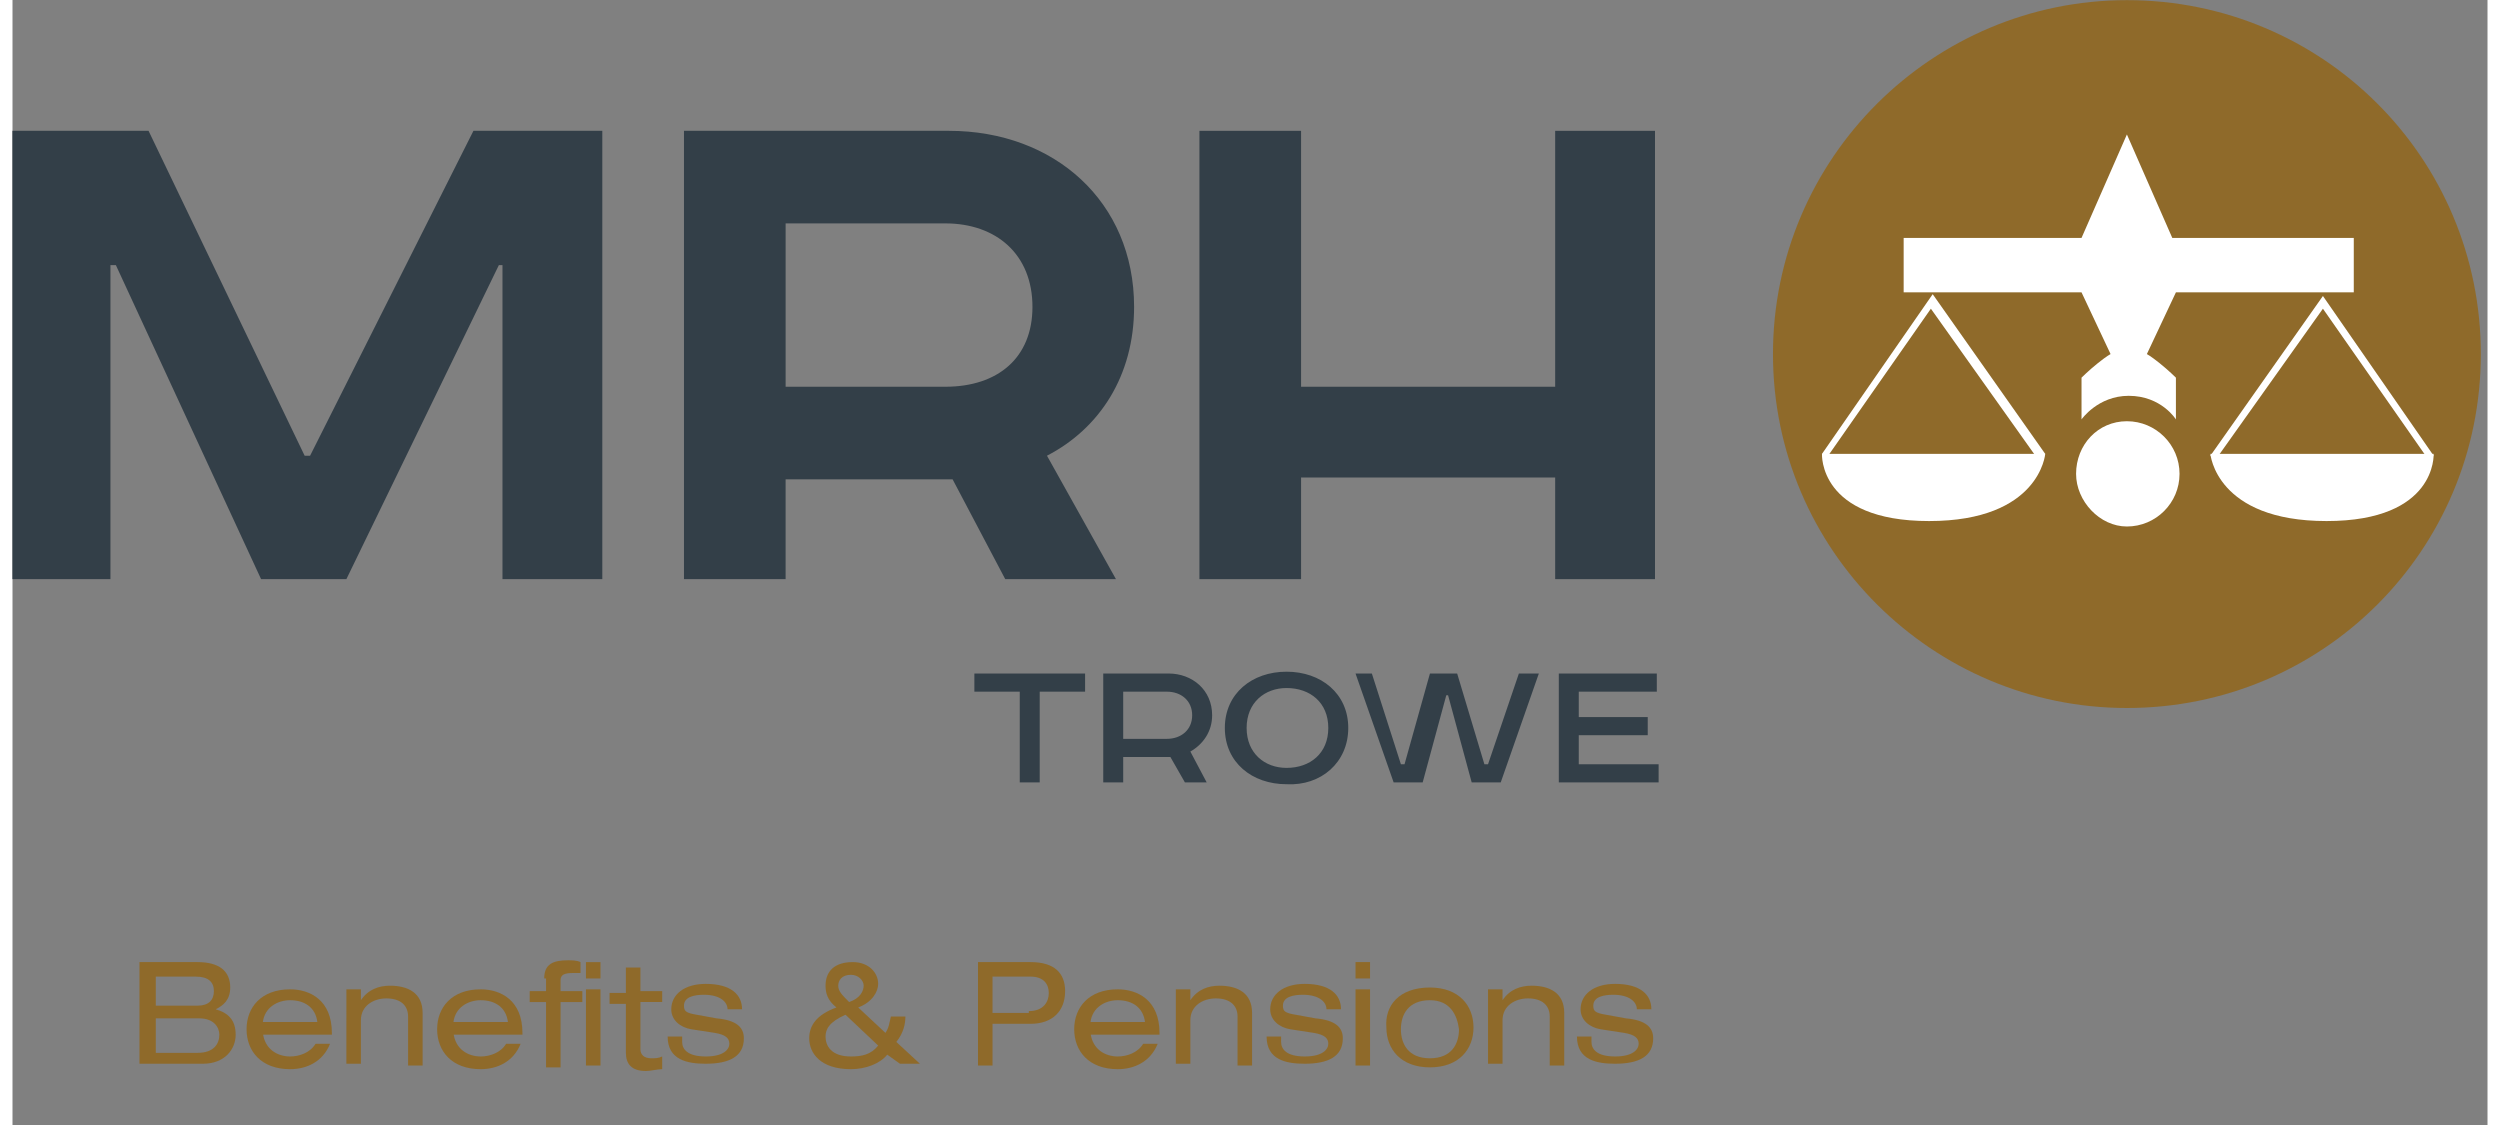 <?xml version="1.0" encoding="UTF-8" standalone="no"?>
<!-- Created with Inkscape (http://www.inkscape.org/) -->

<svg
   width="120px"
   height="54px"
   viewBox="0 0 33 15"
   version="1.1"
   id="svg5"
   inkscape:version="1.1 (c68e22c387, 2021-05-23)"
   sodipodi:docname="logo (5).svg"
   xmlns:inkscape="http://www.inkscape.org/namespaces/inkscape"
   xmlns:sodipodi="http://sodipodi.sourceforge.net/DTD/sodipodi-0.dtd"
   xmlns="http://www.w3.org/2000/svg"
   xmlns:svg="http://www.w3.org/2000/svg">
  <rect x="0" y="0" width="33" height="15" fill="#808080" stroke="none"/>
  <sodipodi:namedview
     id="namedview7"
     pagecolor="#ffffff"
     bordercolor="#666666"
     borderopacity="1.0"
     inkscape:pageshadow="2"
     inkscape:pageopacity="0.0"
     inkscape:pagecheckerboard="0"
     inkscape:document-units="mm"
     showgrid="false"
     inkscape:zoom="3.0075198"
     inkscape:cx="98.752469"
     inkscape:cy="97.588719"
     inkscape:window-width="1920"
     inkscape:window-height="1017"
     inkscape:window-x="-8"
     inkscape:window-y="-8"
     inkscape:window-maximized="1"
     inkscape:current-layer="layer1" />
  <defs
     id="defs2" />
  <g
     inkscape:label="Шар 1"
     inkscape:groupmode="layer"
     id="layer1">
    <g
       id="g65"
       transform="matrix(0.242,0,0,0.242,-0.001,0.002)">
      <polygon
         class="st0"
         points="16.4,25.1 25.4,7.2 32.5,7.2 32.5,31.9 27,31.9 27,14.6 26.8,14.6 18.4,31.9 13.7,31.9 5.7,14.6 5.4,14.6 5.4,31.9 0,31.9 0,7.2 7.5,7.2 16.1,25.1 "
         id="polygon11" />
      <polygon
         class="st0"
         points="85,31.9 85,26.3 71,26.3 71,31.9 65.4,31.9 65.4,7.2 71,7.2 71,21.3 85,21.3 85,7.2 90.5,7.2 90.5,31.9 "
         id="polygon13" />
      <path
         class="st0"
         d="m 42.6,21.3 h 8.8 c 2.9,0 4.8,-1.6 4.8,-4.4 0,-2.9 -2,-4.6 -4.8,-4.6 h -8.8 z m 9,-14.1 c 5.8,0 10.2,3.9 10.2,9.7 0,3.8 -1.9,6.7 -4.8,8.2 l 3.8,6.8 h -6.1 l -2.9,-5.5 h -9.2 v 5.5 H 37 V 7.2 Z"
         id="path15" />
      <path
         class="st0"
         d="m 85.2,37.1 v 6 h 5.5 v -1 h -4.4 v -1.6 h 3.8 v -1 h -3.8 v -1.4 h 4.3 v -1 z m -11.2,0 2.1,6 h 1.6 L 79,38.3 h 0.1 l 1.3,4.8 H 82 l 2.1,-6 H 83 l -1.7,5 h -0.2 l -1.5,-5 h -1.5 l -1.4,5 h -0.2 l -1.6,-5 z m -0.4,3 c 0,-1.9 -1.5,-3.1 -3.4,-3.1 -1.9,0 -3.4,1.2 -3.4,3.1 0,1.9 1.5,3.1 3.4,3.1 1.9,0.1 3.4,-1.2 3.4,-3.1 m -5.6,0 c 0,-1.4 1,-2.2 2.2,-2.2 1.3,0 2.3,0.8 2.3,2.2 0,1.4 -1,2.2 -2.3,2.2 C 69,42.3 68,41.5 68,40.1 m -6.8,-2 h 2.4 c 0.8,0 1.4,0.5 1.4,1.3 0,0.8 -0.6,1.3 -1.4,1.3 h -2.4 z m -1.1,-1 v 6 h 1.1 v -1.4 h 2.6 l 0.8,1.4 h 1.2 l -0.9,-1.7 c 0.7,-0.4 1.2,-1.1 1.2,-2 0,-1.4 -1.1,-2.3 -2.4,-2.3 z m -7.1,0 v 1 h 2.5 v 5 h 1.1 v -5 h 2.5 v -1 z"
         id="path17" />
      <path
         class="st1"
         d="M 116.5,39 C 127.3,39 136,30.3 136,19.5 136,8.7 127.3,0 116.5,0 105.8,0 97,8.7 97,19.5 97,30.3 105.8,39 116.5,39"
         id="path19" />
      <path
         class="st2"
         d="m 99.7,25 c 0,0 -0.2,3.7 5.9,3.7 6.1,0 6.4,-3.7 6.4,-3.7 z"
         id="path21" />
      <path
         class="st2"
         d="m 133.4,25 c 0,0 0.2,3.7 -5.9,3.7 -6.1,0 -6.4,-3.7 -6.4,-3.7 z"
         id="path23" />
      <path
         class="st2"
         d="m 113.7,26.1 c 0,1.5 1.3,2.9 2.8,2.9 1.6,0 2.9,-1.3 2.9,-2.9 0,-1.6 -1.3,-2.9 -2.9,-2.9 -1.6,0 -2.8,1.3 -2.8,2.9"
         id="path25" />
      <path
         class="st2"
         d="m 116.5,7.4 -2.5,5.7 h -9.8 v 3 h 9.8 l 1.6,3.4 c 0,0 -0.2,0.1 -0.7,0.5 -0.5,0.4 -0.9,0.8 -0.9,0.8 v 2.3 c 0,0 0.9,-1.3 2.6,-1.3 1.8,0 2.6,1.3 2.6,1.3 v -2.3 c 0,0 -0.4,-0.4 -0.9,-0.8 -0.5,-0.4 -0.7,-0.5 -0.7,-0.5 l 1.6,-3.4 h 9.8 v -3 h -10 z"
         id="path27" />
      <path
         class="st2"
         d="m 121.4,25.3 -0.3,-0.2 6.2,-8.8 6.1,8.8 -0.3,0.2 -5.8,-8.3 z m -9.8,0 -5.9,-8.3 -5.8,8.3 -0.2,-0.3 6.1,-8.8 6.2,8.8 z"
         id="path29" />
      <g
         id="g63">
        <path
           class="st1"
           d="m 7,53 h 3.2 c 1.2,0 1.8,0.5 1.8,1.4 0,0.7 -0.4,1 -0.8,1.2 v 0 c 0.7,0.2 1.1,0.6 1.1,1.4 0,0.8 -0.6,1.6 -1.8,1.6 H 7 Z m 3.2,2.4 c 0.6,0 0.9,-0.3 0.9,-0.8 0,-0.5 -0.3,-0.8 -1,-0.8 H 7.9 v 1.6 z m 0,2.6 c 0.9,0 1.2,-0.5 1.2,-1 0,-0.4 -0.3,-0.9 -1.1,-0.9 H 7.9 V 58 Z"
           id="path31" />
        <path
           class="st1"
           d="m 13.8,56.9 c 0.1,0.9 0.8,1.3 1.5,1.3 0.5,0 1.1,-0.2 1.4,-0.7 h 0.8 c -0.4,1 -1.3,1.4 -2.2,1.4 -1.6,0 -2.4,-1 -2.4,-2.2 0,-1.2 0.8,-2.2 2.4,-2.2 1.1,0 2.3,0.6 2.3,2.4 V 57 h -3.8 z m 3,-0.6 c -0.1,-0.8 -0.7,-1.2 -1.5,-1.2 -0.7,0 -1.4,0.4 -1.5,1.2 z"
           id="path33" />
        <path
           class="st1"
           d="m 18.4,54.5 h 0.8 v 0.6 0 c 0.4,-0.6 1,-0.8 1.6,-0.8 1,0 1.8,0.4 1.8,1.5 v 2.9 H 21.8 V 56 c 0,-0.6 -0.4,-1 -1.2,-1 -0.7,0 -1.4,0.4 -1.4,1.2 v 2.4 h -0.8 z"
           id="path35" />
        <path
           class="st1"
           d="m 24.3,56.9 c 0.1,0.9 0.8,1.3 1.5,1.3 0.5,0 1.1,-0.2 1.4,-0.7 H 28 c -0.4,1 -1.3,1.4 -2.2,1.4 -1.6,0 -2.4,-1 -2.4,-2.2 0,-1.2 0.8,-2.2 2.4,-2.2 1.1,0 2.3,0.6 2.3,2.4 V 57 h -3.8 z m 3,-0.6 c -0.1,-0.8 -0.7,-1.2 -1.5,-1.2 -0.7,0 -1.4,0.4 -1.5,1.2 z"
           id="path37" />
        <path
           class="st1"
           d="m 29.3,53.9 c 0,-0.8 0.5,-1 1.3,-1 0.2,0 0.5,0 0.7,0.1 v 0.6 c -0.2,0 -0.3,0 -0.4,0 -0.5,0 -0.7,0.1 -0.7,0.4 v 0.6 h 1.2 v 0.6 h -1.2 v 3.6 h -0.8 v -3.6 h -0.9 v -0.6 h 0.9 V 53.9 Z M 31.6,53 h 0.8 v 0.9 h -0.8 z m 0,1.5 h 0.8 v 4.2 h -0.8 z"
           id="path39" />
        <path
           class="st1"
           d="m 33.8,53.3 h 0.8 v 1.3 h 1.2 v 0.6 h -1.2 v 2.6 c 0,0.3 0.2,0.5 0.6,0.5 0.2,0 0.4,0 0.6,-0.1 v 0.7 c -0.3,0 -0.6,0.1 -0.9,0.1 -0.8,0 -1.1,-0.4 -1.1,-1 v -2.7 h -0.9 v -0.6 h 0.9 z"
           id="path41" />
        <path
           class="st1"
           d="m 36.9,57.4 c 0,0.4 0.3,0.8 1.3,0.8 1,0 1.3,-0.4 1.3,-0.7 0,-0.3 -0.2,-0.5 -0.8,-0.6 l -1.3,-0.2 c -0.6,-0.1 -1.1,-0.5 -1.1,-1.1 0,-0.8 0.7,-1.4 1.9,-1.4 1.4,0 2,0.6 2,1.4 h -0.8 c 0,-0.4 -0.4,-0.8 -1.3,-0.8 -0.5,0 -1.1,0.1 -1.1,0.6 0,0.3 0.1,0.4 0.7,0.5 l 1.1,0.2 c 1.1,0.1 1.5,0.5 1.5,1.1 0,1 -0.8,1.4 -2.1,1.4 -1,0 -2.1,-0.2 -2.1,-1.5 h 0.8 z"
           id="path43" />
        <path
           class="st1"
           d="m 48.2,58.1 c -0.4,0.5 -1.2,0.8 -2,0.8 -1.7,0 -2.3,-0.9 -2.3,-1.7 0,-0.7 0.4,-1.3 1.5,-1.7 -0.5,-0.4 -0.6,-0.8 -0.6,-1.2 0,-0.8 0.5,-1.3 1.5,-1.3 0.9,0 1.4,0.6 1.4,1.2 0,0.4 -0.3,1 -1.1,1.3 l 1.5,1.4 c 0.2,-0.3 0.2,-0.5 0.3,-0.9 h 0.8 c 0,0.4 -0.1,0.9 -0.5,1.4 l 1.3,1.2 h -1.1 z m -2.3,-2.2 c -0.9,0.4 -1.1,0.8 -1.1,1.2 0,0.5 0.3,1.1 1.4,1.1 0.6,0 1.1,-0.1 1.5,-0.6 z m 0.2,-0.7 c 0.6,-0.2 0.8,-0.6 0.8,-0.9 0,-0.3 -0.3,-0.6 -0.7,-0.6 -0.5,0 -0.7,0.3 -0.7,0.6 0,0.3 0.2,0.5 0.6,0.9 z"
           id="path45" />
        <path
           class="st1"
           d="m 53.2,53 h 2.9 c 1.3,0 1.9,0.6 1.9,1.6 0,1.1 -0.7,1.8 -1.9,1.8 H 54 v 2.3 h -0.8 z m 2.8,2.7 c 0.8,0 1.1,-0.5 1.1,-1 0,-0.5 -0.3,-0.9 -1,-0.9 H 54 v 2 h 2 z"
           id="path47" />
        <path
           class="st1"
           d="m 59.4,56.9 c 0.1,0.9 0.8,1.3 1.5,1.3 0.5,0 1.1,-0.2 1.4,-0.7 h 0.8 c -0.4,1 -1.3,1.4 -2.2,1.4 -1.6,0 -2.4,-1 -2.4,-2.2 0,-1.2 0.8,-2.2 2.4,-2.2 1.1,0 2.3,0.6 2.3,2.4 V 57 h -3.8 z m 3,-0.6 c -0.1,-0.8 -0.7,-1.2 -1.5,-1.2 -0.7,0 -1.4,0.4 -1.5,1.2 z"
           id="path49" />
        <path
           class="st1"
           d="m 64.1,54.5 h 0.8 v 0.6 0 c 0.4,-0.6 1,-0.8 1.6,-0.8 1,0 1.8,0.4 1.8,1.5 v 2.9 H 67.5 V 56 c 0,-0.6 -0.4,-1 -1.2,-1 -0.7,0 -1.4,0.4 -1.4,1.2 v 2.4 h -0.8 z"
           id="path51" />
        <path
           class="st1"
           d="m 69.9,57.4 c 0,0.4 0.3,0.8 1.3,0.8 1,0 1.3,-0.4 1.3,-0.7 0,-0.3 -0.2,-0.5 -0.8,-0.6 l -1.3,-0.2 c -0.6,-0.1 -1.1,-0.5 -1.1,-1.1 0,-0.8 0.7,-1.4 1.9,-1.4 1.4,0 2,0.6 2,1.4 h -0.8 c 0,-0.4 -0.4,-0.8 -1.3,-0.8 -0.5,0 -1.1,0.1 -1.1,0.6 0,0.3 0.1,0.4 0.7,0.5 l 1.1,0.2 c 1.1,0.1 1.5,0.5 1.5,1.1 0,1 -0.8,1.4 -2.1,1.4 -1,0 -2.1,-0.2 -2.1,-1.5 h 0.8 z"
           id="path53" />
        <path
           class="st1"
           d="m 74,53 h 0.8 v 0.9 H 74 Z m 0,1.5 h 0.8 v 4.2 H 74 Z"
           id="path55" />
        <path
           class="st1"
           d="m 78.1,54.4 c 1.6,0 2.4,1 2.4,2.2 0,1.2 -0.8,2.2 -2.4,2.2 -1.6,0 -2.4,-1 -2.4,-2.2 -0.1,-1.2 0.7,-2.2 2.4,-2.2 z m 0,0.7 c -1.2,0 -1.6,0.8 -1.6,1.6 0,0.8 0.4,1.6 1.6,1.6 1.2,0 1.6,-0.8 1.6,-1.6 -0.1,-0.8 -0.5,-1.6 -1.6,-1.6 z"
           id="path57" />
        <path
           class="st1"
           d="m 81.3,54.5 h 0.8 v 0.6 0 c 0.4,-0.6 1,-0.8 1.6,-0.8 1,0 1.8,0.4 1.8,1.5 v 2.9 H 84.7 V 56 c 0,-0.6 -0.4,-1 -1.2,-1 -0.7,0 -1.4,0.4 -1.4,1.2 v 2.4 h -0.8 z"
           id="path59" />
        <path
           class="st1"
           d="m 87,57.4 c 0,0.4 0.3,0.8 1.3,0.8 1,0 1.3,-0.4 1.3,-0.7 0,-0.3 -0.2,-0.5 -0.8,-0.6 l -1.3,-0.2 c -0.6,-0.1 -1.1,-0.5 -1.1,-1.1 0,-0.8 0.7,-1.4 1.9,-1.4 1.4,0 2,0.6 2,1.4 h -0.8 c 0,-0.4 -0.4,-0.8 -1.3,-0.8 -0.5,0 -1.1,0.1 -1.1,0.6 0,0.3 0.1,0.4 0.7,0.5 l 1.1,0.2 c 1.1,0.1 1.5,0.5 1.5,1.1 0,1 -0.8,1.4 -2.1,1.4 -1,0 -2.1,-0.2 -2.1,-1.5 H 87 Z"
           id="path61" />
      </g>
    </g>
  </g>
  <style
     type="text/css"
     id="style9">
	.st0{fill:#333F48;}
	.st1{fill:#8F6A2A;}
	.st2{fill:#FFFFFF;}
</style>
</svg>
